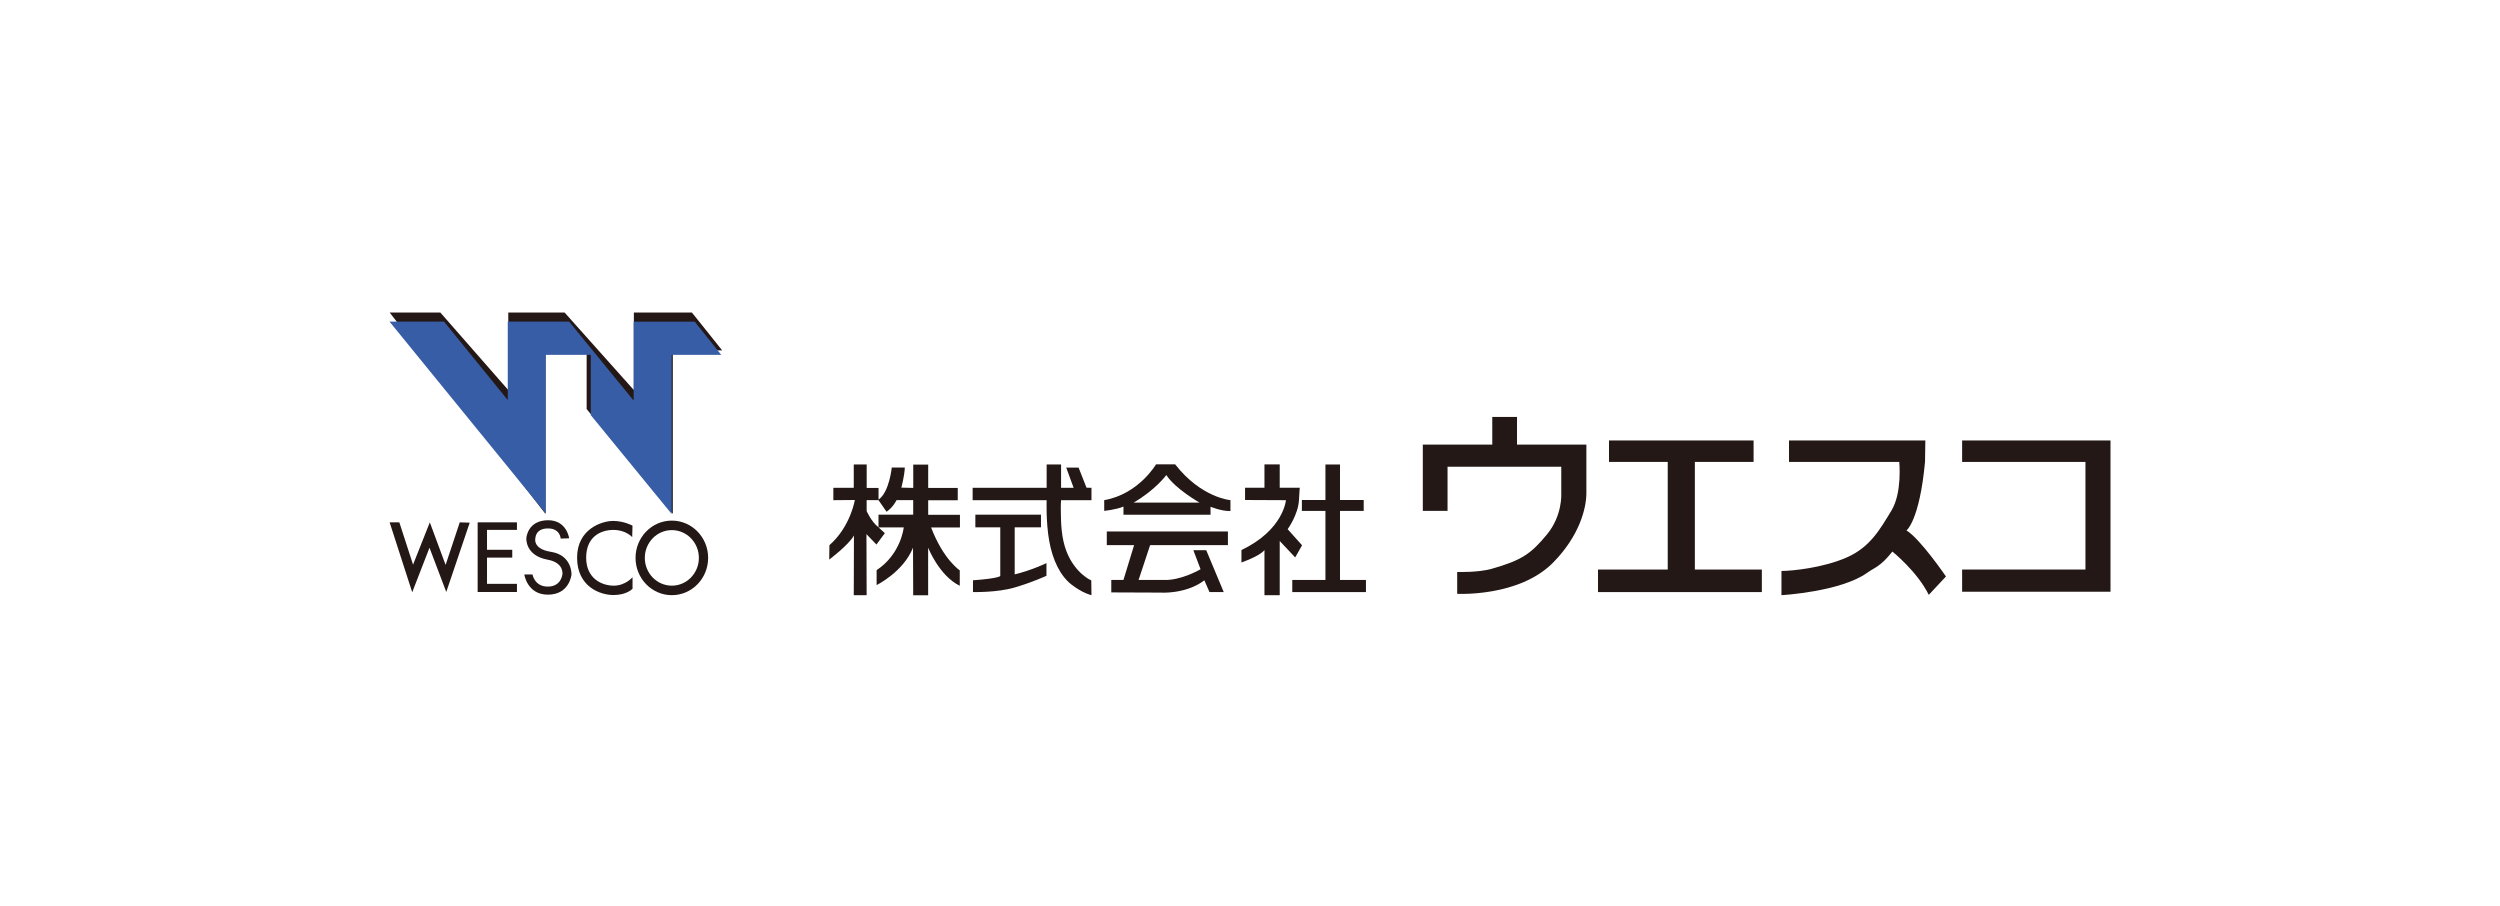 <svg width="552" height="200" viewBox="0 0 552 200" fill="none" xmlns="http://www.w3.org/2000/svg">
<rect width="552" height="200" fill="white"/>
<g clip-path="url(#clip0_6134_12096)">
<path d="M86.031 115.333L91.016 130.774L94.832 120.938L98.535 130.711L103.716 115.405L101.513 115.333L98.39 124.734L94.904 115.333L91.202 124.672L88.172 115.333H86.031Z" fill="#231815"/>
<path d="M105.464 115.333V130.711H114.141V128.912H107.532V123.12H113.107V121.393H107.532V116.998H114.141V115.333H105.464Z" fill="#231815"/>
<path d="M125.672 118.859C125.672 118.859 125.145 114.847 121.008 114.867C116.458 114.888 116.22 118.797 116.22 118.797C116.22 118.797 115.858 122.655 120.946 123.586C124.576 124.248 124.183 126.781 124.183 126.781C124.183 126.781 123.976 129.46 121.06 129.522C118.019 129.584 117.575 126.843 117.575 126.843H115.765C115.765 126.843 116.396 131.291 120.946 131.301C125.796 131.322 126.189 126.843 126.189 126.843C126.189 126.843 126.334 122.572 121.66 121.848C117.44 121.197 118.226 118.725 118.226 118.725C118.226 118.725 118.278 116.677 120.998 116.677C123.718 116.677 123.8 118.921 123.8 118.921L125.683 118.859H125.672Z" fill="#231815"/>
<path d="M139.665 116.067C139.665 116.067 137.772 115.022 135.373 115.022C132.974 115.022 127.42 116.739 127.42 123.131C127.42 129.522 132.477 131.384 135.456 131.384C138.434 131.384 139.665 129.987 139.665 129.987V127.454C139.665 127.454 138.114 129.315 135.518 129.315C132.922 129.315 129.426 127.785 129.426 123.131C129.426 118.477 132.663 117.008 135.445 117.008C138.227 117.008 139.593 118.601 139.593 118.601L139.655 116.067H139.665Z" fill="#231815"/>
<path d="M148.342 131.415C152.769 131.415 156.357 127.729 156.357 123.182C156.357 118.636 152.769 114.95 148.342 114.95C143.916 114.95 140.327 118.636 140.327 123.182C140.327 127.729 143.916 131.415 148.342 131.415Z" fill="#231815"/>
<path d="M148.342 129.315C151.642 129.315 154.31 126.564 154.31 123.182C154.31 119.801 151.642 117.05 148.342 117.05C145.043 117.05 142.375 119.801 142.375 123.182C142.375 126.564 145.043 129.315 148.342 129.315Z" fill="white"/>
<path d="M466 92.063H183.092V131.415H466V92.063Z" fill="white"/>
<path d="M191.355 102.56H188.511V107.711H184.002V110.441L188.749 110.4C188.749 110.4 187.797 116.295 183.133 120.38L183.092 123.555C183.092 123.555 187.342 120.38 188.552 118.239L188.511 131.425H191.355L191.314 117.939L193.517 120.235L195.378 117.711L193.972 116.45H199.546C199.546 116.45 198.977 122.293 193.558 125.892V129.181C193.558 129.181 199.432 126.316 201.594 120.928L201.635 131.435H204.934V120.928C204.934 120.928 207.365 127.123 211.915 129.336V125.933C211.915 125.933 208.316 123.606 205.586 116.46H211.957V113.668H204.945V110.462H211.471V107.731H204.945V102.581H201.646V107.731L199.029 107.669C199.029 107.669 199.712 105.032 199.784 103.233H196.899C196.899 103.233 196.371 108.662 193.982 110.307V107.731H191.365V102.581L191.355 102.56Z" fill="#231815"/>
<path d="M193.972 110.431H191.355V112.84C191.355 112.84 192.379 115.209 193.972 116.429V113.637H201.635V110.431H197.953C197.953 110.431 197.229 111.992 195.75 112.996L193.972 110.431V110.431Z" fill="white"/>
<path d="M214.759 107.711V110.441H231.1C231.1 110.441 230.914 115.219 231.669 119.459C232.424 123.668 234.099 127.143 236.602 129.088C239.105 131.032 240.997 131.415 240.997 131.415L240.956 128.167C240.956 128.167 237.357 126.637 235.454 121.672C234.306 118.673 234.285 115.343 234.244 113.647C234.182 111.413 234.285 110.441 234.285 110.441H240.997V107.711L239.901 107.679L238.153 103.243H235.423L237.057 107.711H234.285V102.55H231.1V107.7H214.759V107.711Z" fill="#231815"/>
<path d="M215.359 113.647V116.439H220.861V127.175C220.861 127.175 220.633 127.712 214.832 128.126V130.722C214.832 130.722 220.065 130.877 224.005 129.729C227.945 128.581 231.058 127.133 231.058 127.133V124.341C231.058 124.341 227.718 125.944 224.046 126.823V116.429H229.848V113.637H215.359V113.647Z" fill="#231815"/>
<path d="M255.259 102.519C255.259 102.519 251.391 109.127 243.811 110.431V112.799C243.811 112.799 246.499 112.53 248.061 111.847V113.647H267.287V111.889C267.287 111.889 269.635 112.882 271.683 112.84V110.431C271.683 110.431 265.239 109.934 259.468 102.519H255.259V102.519Z" fill="#231815"/>
<path d="M250.326 110.968H264.846C264.846 110.968 259.499 107.948 257.524 104.887C257.524 104.887 255.176 108.135 250.315 110.968H250.326Z" fill="white"/>
<path d="M244.379 117.349V120.369H250.408L248.061 128.053H245.372V130.804L256.179 130.846C256.179 130.846 261.795 131.27 265.922 128.136L267.059 130.732H270.203L266.335 121.486H263.491L265.084 125.685C265.084 125.685 260.761 128.25 256.82 128.053H251.401L253.945 120.369H271.124V117.349H244.389H244.379Z" fill="#231815"/>
<path d="M274.909 107.711V110.4L283.938 110.441C283.938 110.441 283.41 117.018 274.113 121.445V124.196C274.113 124.196 278.208 122.779 279.191 121.445V131.415H282.562V119.449L285.975 123.079L287.495 120.4L284.31 116.843C284.31 116.843 286.658 113.637 286.813 110.379C286.927 108.011 286.999 107.69 286.999 107.69H282.562V102.54H279.191V107.69H274.909V107.711Z" fill="#231815"/>
<path d="M292.656 102.56V110.4H287.454V112.809H292.656V128.054H285.334V130.732H301.602V128.054H295.873V112.809H301.106V110.4H295.873V102.56H292.656Z" fill="#231815"/>
<path d="M314.157 98.165V112.799H319.618V103.057H344.728V109.014C344.728 109.014 345.028 113.833 341.543 118.032C338.058 122.241 336.093 123.679 329.329 125.602C326.371 126.44 321.748 126.295 321.748 126.295V131.115C321.748 131.115 335.431 131.88 342.991 124.155C348.752 118.27 350.272 112.23 350.272 108.869V98.165H334.955V92.063H329.495V98.165H314.178H314.157Z" fill="#231815"/>
<path d="M355.267 97.255V101.991H368.236V125.757H352.837V130.732H389.014V125.757H374.224V101.991H387.193V97.255H355.267Z" fill="#231815"/>
<path d="M395.012 97.255V101.991H419.357C419.357 101.991 420.04 108.796 417.609 112.768C415.179 116.739 412.986 120.793 407.753 123.089C402.52 125.385 395.694 126.068 393.347 126.068V131.415C393.347 131.415 406.429 130.68 412.304 126.45C413.896 125.302 415.189 125.147 417.837 121.786C417.837 121.786 423.297 126.14 425.873 131.342L429.668 127.288C429.668 127.288 423.98 118.952 420.95 117.122C420.95 117.122 423.835 114.981 425.045 101.991L425.118 97.255H395.001H395.012Z" fill="#231815"/>
<path d="M433.236 97.255V101.991H460.467V125.757H433.236V130.649H466V97.255H433.236Z" fill="#231815"/>
<path d="M86.031 69H97.221L112.228 86.126V69H124.659L139.955 86.126V69H152.769L159.46 77.367H148.559V113.471L129.53 90.315V77.367H120.45V113.471L86.031 69Z" fill="#231815"/>
<path d="M86 71.006H98.038L112.114 88.34V71.006H125.652L139.913 88.454V71.017H153.389L159.253 78.36H148.301V113.481L130.45 91.659V78.36H120.501V113.368L86 71.006Z" fill="#385DA7"/>
</g>
<defs>
<clipPath id="clip0_6134_12096">
<rect width="380" height="62.415" fill="white" transform="translate(86 69)"/>
</clipPath>
</defs>
</svg>
